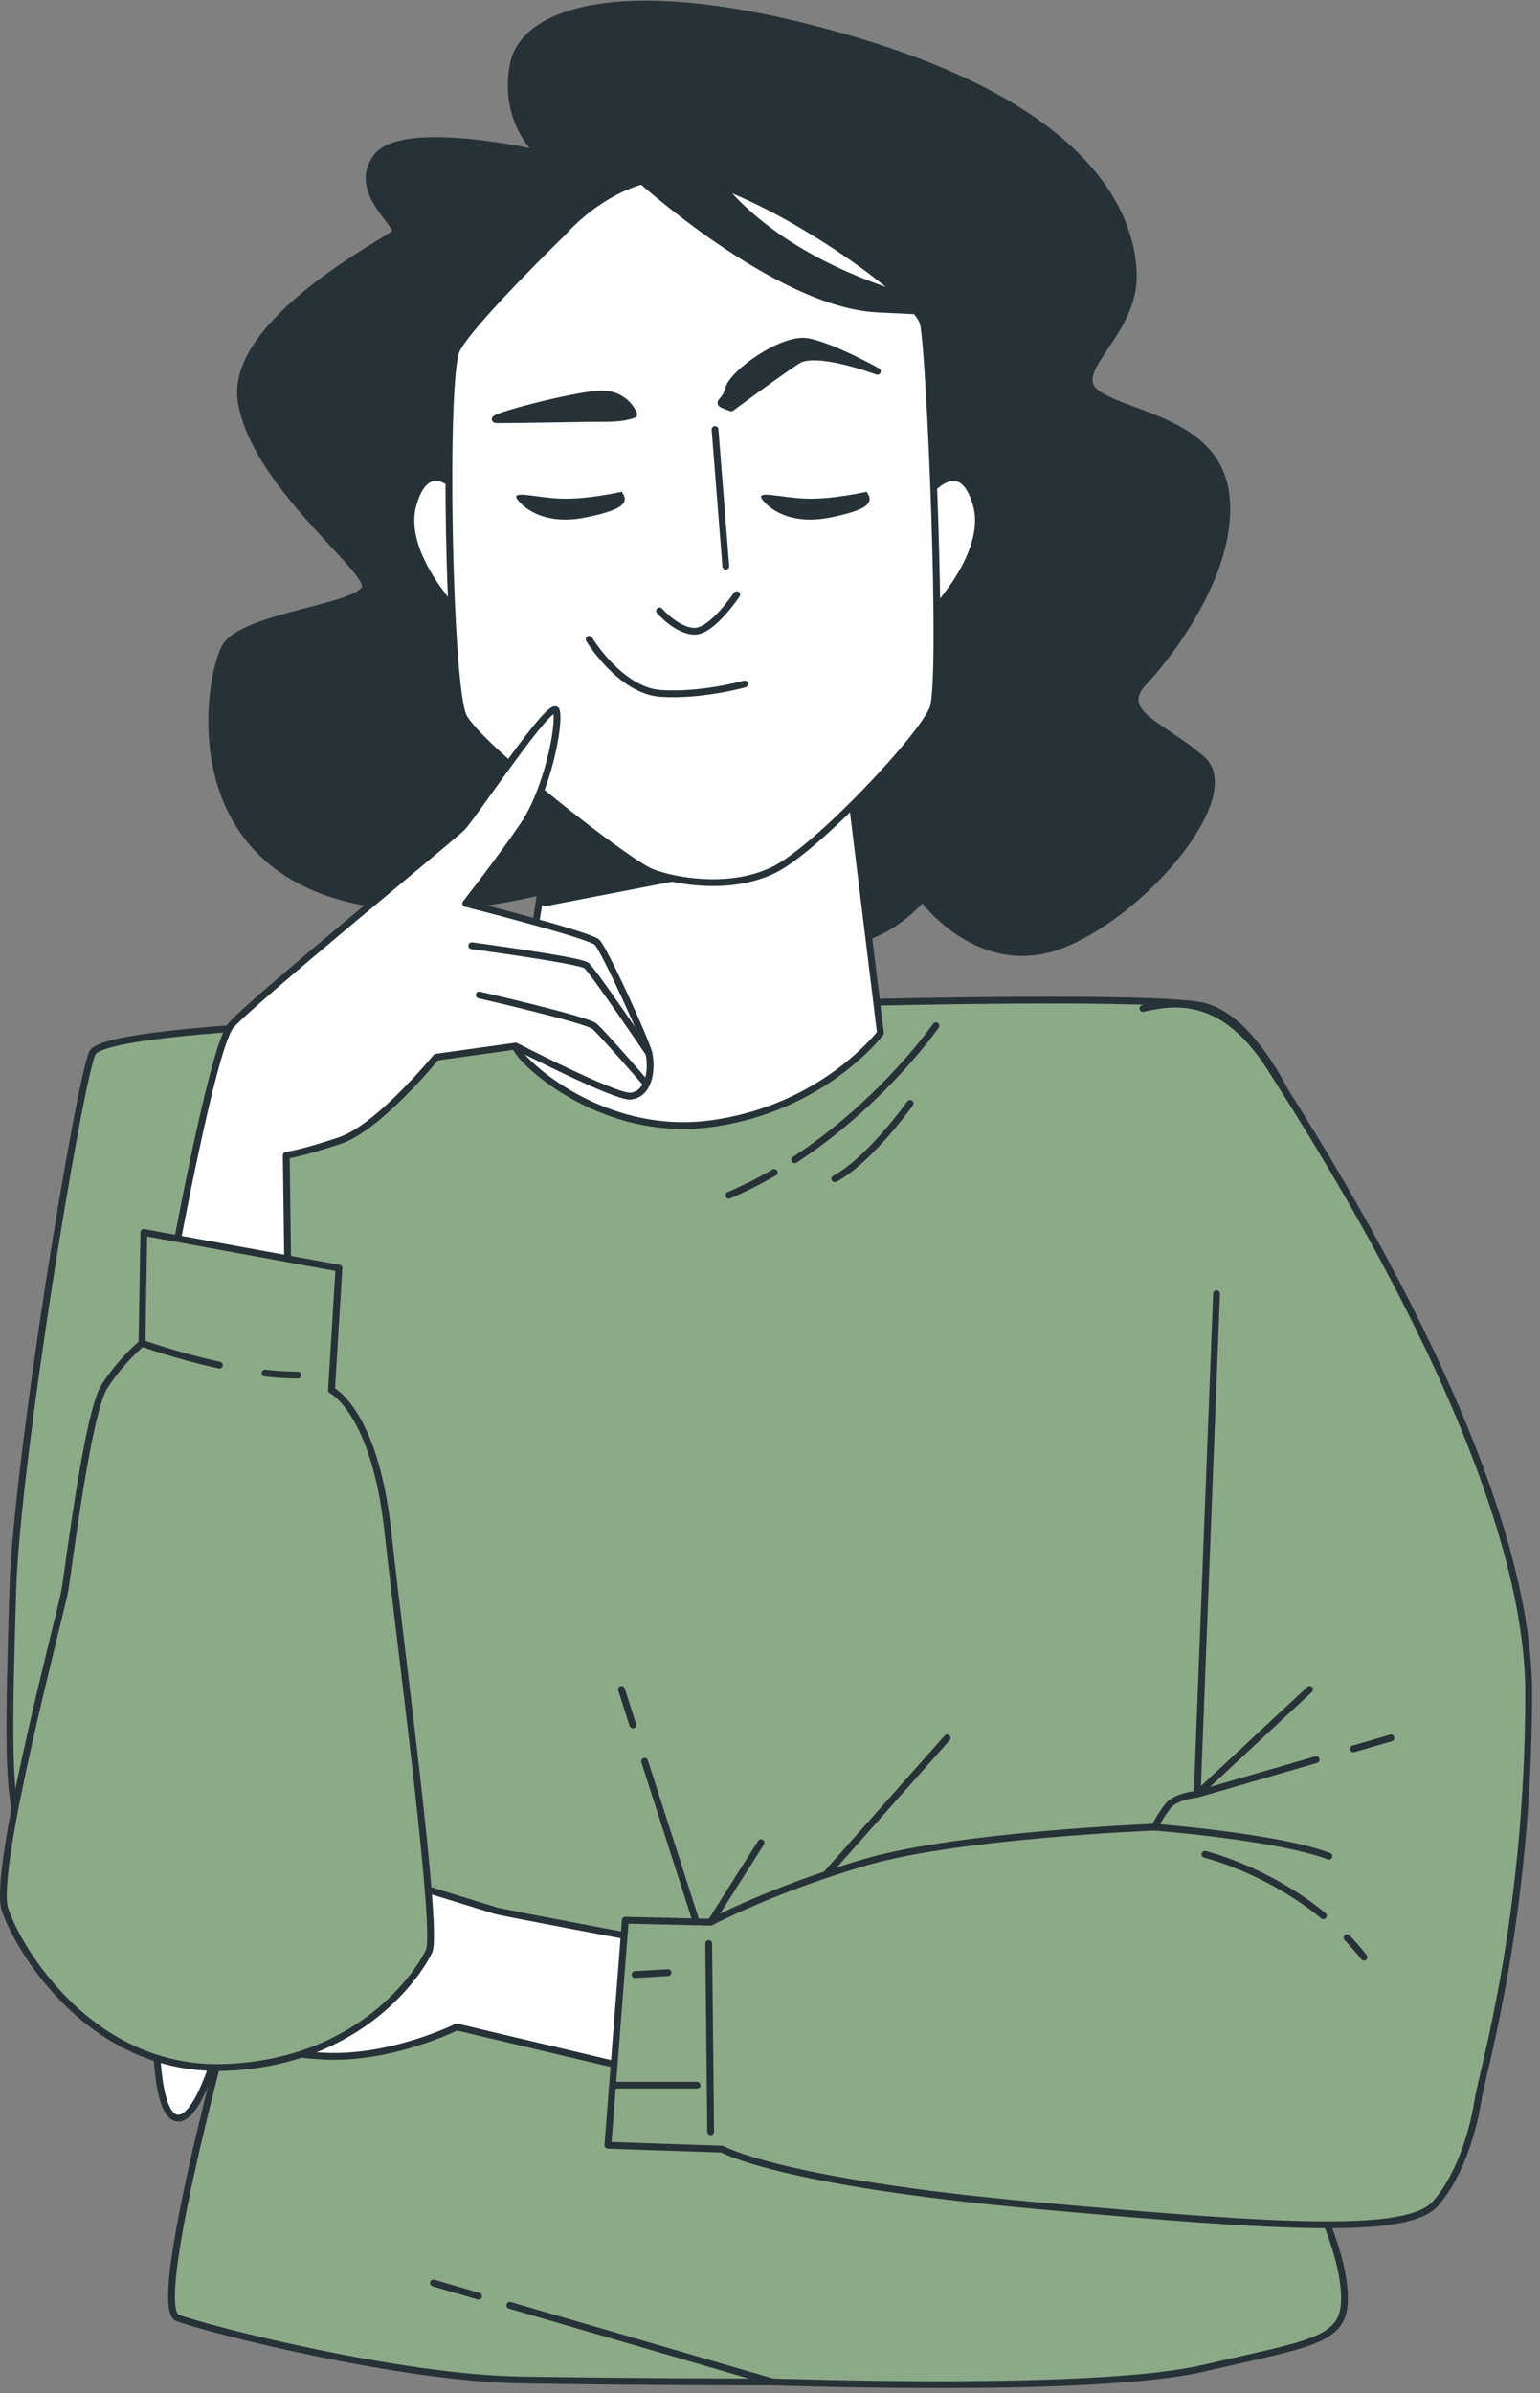 <?xml version="1.0" encoding="UTF-8"?> <svg xmlns="http://www.w3.org/2000/svg" width="170" height="264" viewBox="0 0 170 264" fill="none"><rect x="0" y="0" width="170" height="264" fill="#808080" stroke="none"/> <path d="M59.828 112.113C59.828 112.113 11.678 112.758 10.185 116.178C8.685 119.605 1.838 161.118 1.41 175.45C0.983 189.79 0.765 199.203 2.265 200.913C3.765 202.623 27.09 216.108 27.09 216.108C27.09 216.108 16.177 254.41 19.598 255.693C23.025 256.975 43.995 262.323 57.472 262.54C70.95 262.758 84.218 262.758 85.29 262.758C86.362 262.758 120.81 264.04 132.795 261.258C144.78 258.475 148.418 258.265 148.418 253.555C148.418 248.845 145.425 243.07 145.208 241.998C144.99 240.925 153.338 159.828 148.635 139.923C143.925 120.025 137.723 112.315 133.013 111.033C128.303 109.75 94.71 110.605 94.71 110.605L59.828 112.113Z" fill="#8CAA87" stroke="#263238" stroke-width="0.75" stroke-miterlimit="10" stroke-linecap="round" stroke-linejoin="round"></path> <path d="M85.47 129.333C83.888 130.255 82.215 131.103 80.46 131.853" stroke="#263238" stroke-width="0.75" stroke-miterlimit="10" stroke-linecap="round" stroke-linejoin="round"></path> <path d="M103.313 113.155C103.313 113.155 97.47 121.578 87.735 127.938" stroke="#263238" stroke-width="0.75" stroke-miterlimit="10" stroke-linecap="round" stroke-linejoin="round"></path> <path d="M100.463 121.72C100.463 121.72 96.045 127.953 92.153 130.03" stroke="#263238" stroke-width="0.75" stroke-miterlimit="10" stroke-linecap="round" stroke-linejoin="round"></path> <path d="M69.862 190.285L68.603 186.363" stroke="#263238" stroke-width="0.75" stroke-miterlimit="10" stroke-linecap="round" stroke-linejoin="round"></path> <path d="M76.733 211.615L71.16 194.29" stroke="#263238" stroke-width="0.75" stroke-miterlimit="10" stroke-linecap="round" stroke-linejoin="round"></path> <path d="M78.45 212.043L84.007 203.268" stroke="#263238" stroke-width="0.75" stroke-miterlimit="10" stroke-linecap="round" stroke-linejoin="round"></path> <path d="M91.073 206.905L104.55 191.718" stroke="#263238" stroke-width="0.75" stroke-miterlimit="10" stroke-linecap="round" stroke-linejoin="round"></path> <path d="M56.28 254.305L85.297 262.758" stroke="#263238" stroke-width="0.75" stroke-miterlimit="10" stroke-linecap="round" stroke-linejoin="round"></path> <path d="M47.85 251.845L52.83 253.3" stroke="#263238" stroke-width="0.75" stroke-miterlimit="10" stroke-linecap="round" stroke-linejoin="round"></path> <path d="M59.528 16.938C59.528 16.938 44.408 13.465 41.55 17.343C38.693 21.228 44.408 24.903 43.59 25.72C42.773 26.538 25.2 35.53 26.633 44.313C28.065 53.095 39.915 62.088 40.32 64.54C40.725 66.993 26.633 67.81 24.795 71.485C22.958 75.16 20.303 92.53 35.625 98.253C50.948 103.975 70.155 94.368 75.465 94.368C80.775 94.368 86.093 104.785 92.22 104.178C98.348 103.563 101.82 99.07 101.82 99.07C101.82 99.07 108.158 107.853 117.345 104.178C126.54 100.503 137.168 87.625 132.668 83.748C128.175 79.863 123.068 78.64 126.33 75.168C129.6 71.695 136.343 62.5 135.323 54.528C134.303 46.563 124.905 45.948 121.223 43.495C117.548 41.043 125.31 36.955 125.108 30.213C124.905 23.47 120 12.235 95.07 4.675C70.14 -2.885 57.885 0.79 56.655 7.128C55.448 13.465 59.528 16.938 59.528 16.938Z" fill="#263238" stroke="#263238" stroke-width="0.75" stroke-miterlimit="10" stroke-linecap="round" stroke-linejoin="round"></path> <path d="M62.25 82.495C62.25 82.495 57.142 114.37 56.94 115.39C56.737 116.41 65.933 125.605 78.397 123.97C90.862 122.335 97.193 113.958 97.193 113.958L93.308 82.285C93.308 82.285 82.68 87.393 76.147 87.19C69.608 86.988 62.25 82.495 62.25 82.495Z" fill="white" stroke="#263238" stroke-width="0.75" stroke-miterlimit="10" stroke-linecap="round" stroke-linejoin="round"></path> <path d="M60.15 99.595L81.667 95.432L62.25 82.495L60.15 99.595Z" fill="#263238" stroke="#263238" stroke-width="0.75" stroke-miterlimit="10" stroke-linecap="round" stroke-linejoin="round"></path> <path d="M50.895 54.393C50.895 54.393 47.295 49.833 45.615 55.593C43.935 61.353 51.135 68.313 51.135 68.313L50.895 54.393Z" fill="white" stroke="#263238" stroke-width="0.75" stroke-miterlimit="10" stroke-linecap="round" stroke-linejoin="round"></path> <path d="M102.472 54.393C102.472 54.393 106.072 49.833 107.752 55.593C109.432 61.353 102.232 68.313 102.232 68.313L102.472 54.393Z" fill="white" stroke="#263238" stroke-width="0.75" stroke-miterlimit="10" stroke-linecap="round" stroke-linejoin="round"></path> <path d="M62.205 25.578C62.205 25.578 51.9 35.583 50.408 38.568C48.915 41.553 49.515 75.753 51.158 79.038C52.8 82.323 69.225 95.163 71.918 96.213C74.603 97.256 80.73 98.306 85.508 95.913C90.285 93.521 101.783 81.281 102.983 78.146C104.175 75.011 102.683 39.168 101.94 35.733C101.19 32.298 83.123 20.051 75.51 19.458C67.883 18.858 62.205 25.578 62.205 25.578Z" fill="white" stroke="#263238" stroke-width="0.75" stroke-miterlimit="10" stroke-linecap="round" stroke-linejoin="round"></path> <path d="M70.305 19.458C70.305 19.458 85.74 33.535 96.84 34.083C107.94 34.623 107.94 34.623 107.94 34.623C107.94 34.623 83.573 31.375 75.99 14.853C75.99 14.86 67.598 7.818 70.305 19.458Z" fill="#263238" stroke="#263238" stroke-width="0.75" stroke-miterlimit="10" stroke-linecap="round" stroke-linejoin="round"></path> <path d="M78.93 47.38L80.122 62.463" stroke="#263238" stroke-width="0.75" stroke-miterlimit="10" stroke-linecap="round" stroke-linejoin="round"></path> <path d="M81.323 65.598C81.323 65.598 78.638 69.633 76.695 69.633C74.753 69.633 72.81 67.39 72.81 67.39" stroke="#263238" stroke-width="0.75" stroke-miterlimit="10" stroke-linecap="round" stroke-linejoin="round"></path> <path d="M65.04 70.525C65.04 70.525 68.475 76.203 72.953 76.495C77.43 76.795 82.207 75.453 82.207 75.453" stroke="#263238" stroke-width="0.75" stroke-miterlimit="10" stroke-linecap="round" stroke-linejoin="round"></path> <path d="M80.722 44.996C80.722 44.996 85.95 41.111 88.043 39.768C90.135 38.426 96.855 40.961 96.855 40.961C96.855 40.961 91.778 38.126 89.093 37.676C86.407 37.226 80.88 41.111 80.43 42.903C79.972 44.696 78.63 44.246 80.722 44.996Z" fill="#263238" stroke="#263238" stroke-width="0.75" stroke-miterlimit="10" stroke-linecap="round" stroke-linejoin="round"></path> <path d="M69.967 45.708C69.967 45.708 69.217 43.615 66.682 43.465C64.147 43.315 52.942 46.3 54.885 46.3C56.827 46.3 64.89 46.15 66.982 46.15C69.075 46.158 69.967 45.708 69.967 45.708Z" fill="#263238" stroke="#263238" stroke-width="0.75" stroke-miterlimit="10" stroke-linecap="round" stroke-linejoin="round"></path> <path d="M95.655 54.251C95.655 54.251 91.77 55.143 88.785 55.001C85.8 54.85 83.107 53.958 84.307 55.3C85.5 56.643 87.892 57.836 91.627 57.093C95.355 56.343 96.697 55.593 95.655 54.251Z" fill="#263238"></path> <path d="M68.625 54.251C68.625 54.251 64.74 55.143 61.755 55.001C58.77 54.85 56.077 53.958 57.277 55.3C58.47 56.643 60.862 57.836 64.597 57.093C68.325 56.343 69.667 55.593 68.625 54.251Z" fill="#263238"></path> <path d="M18.93 140.32C18.93 140.32 23.422 115.6 25.47 113.147C27.51 110.695 49.785 92.507 51.007 91.285C52.23 90.062 61.02 76.78 61.425 78.415C61.83 80.05 60.405 87.197 57.75 91.082C55.095 94.967 51.412 99.662 51.412 99.662C51.412 99.662 65.1 103.135 65.917 103.952C66.735 104.77 71.385 114.947 71.64 116.215C72.075 118.405 71.445 120.752 69.6 120.917C67.92 121.067 56.932 115.397 56.932 115.397L48.15 116.62C48.15 116.62 41.812 124.382 37.522 125.815C33.232 127.247 31.597 127.45 31.597 127.45L31.8 142.57L18.93 140.32Z" fill="white" stroke="#263238" stroke-width="0.75" stroke-miterlimit="10" stroke-linecap="round" stroke-linejoin="round"></path> <path d="M52.08 104.327C52.08 104.327 64.012 105.925 64.74 106.51C65.467 107.095 71.647 116.215 71.647 116.215" stroke="#263238" stroke-width="0.75" stroke-miterlimit="10" stroke-linecap="round" stroke-linejoin="round"></path> <path d="M52.898 109.757C52.898 109.757 64.74 112.472 65.61 113.2C66.48 113.927 71.138 119.312 71.138 119.312" stroke="#263238" stroke-width="0.75" stroke-miterlimit="10" stroke-linecap="round" stroke-linejoin="round"></path> <path d="M71.385 213.97C71.385 213.97 55.335 210.977 54.697 210.76C54.052 210.542 42.712 207.122 41.212 206.477C39.712 205.832 21.525 202.622 20.67 203.912C19.815 205.195 18.96 212.687 18.742 213.325C18.525 213.97 16.815 216.962 17.242 218.672C17.67 220.382 17.242 223.382 17.242 223.382C17.242 223.382 17.025 233.44 19.597 233.657C22.162 233.875 24.517 224.245 24.517 224.245C24.517 224.245 28.155 226.382 35.647 226.81C43.14 227.237 50.415 223.6 50.415 223.6L70.312 228.31L71.385 213.97Z" fill="white" stroke="#263238" stroke-width="0.75" stroke-miterlimit="10" stroke-linecap="round" stroke-linejoin="round"></path> <path d="M15.877 135.955L37.417 139.893L36.593 153.355C36.593 153.355 41.355 155.635 42.81 168.888C44.258 182.148 48.405 212.935 47.37 215.215C46.335 217.495 39.915 227.44 24.997 228.055C10.08 228.678 2.002 215.005 0.555 210.655C-0.893 206.305 6.772 177.79 7.185 175.308C7.597 172.825 9.667 155.838 11.535 152.935C13.402 150.033 15.675 148.173 15.675 148.173L15.877 135.955Z" fill="#8CAA87" stroke="#263238" stroke-width="0.75" stroke-miterlimit="10" stroke-linecap="round" stroke-linejoin="round"></path> <path d="M29.265 151.466C30.487 151.608 31.702 151.691 32.865 151.691" stroke="#263238" stroke-width="0.75" stroke-miterlimit="10" stroke-linecap="round" stroke-linejoin="round"></path> <path d="M15.668 148.173C15.668 148.173 19.515 149.568 24.225 150.595" stroke="#263238" stroke-width="0.75" stroke-miterlimit="10" stroke-linecap="round" stroke-linejoin="round"></path> <path d="M134.295 142.712L132.158 197.92C132.158 197.92 129.803 198.137 128.948 199.202C128.093 200.275 127.448 201.557 127.448 201.557C127.448 201.557 105.833 202.412 95.565 205.412C85.29 208.405 78.442 212.042 78.442 212.042L69.03 211.825L67.103 236.65L79.725 237.077C79.725 237.077 85.927 240.715 114.18 243.28C142.425 245.845 155.483 246.49 158.475 243.062C161.468 239.635 162.758 234.287 163.185 231.505C163.613 228.722 168.75 211.607 168.75 186.782C168.75 161.957 145.425 126.01 140.288 117.88C135.15 109.75 129.803 110.387 126.165 111.25" fill="#8CAA87"></path> <path d="M134.295 142.712L132.158 197.92C132.158 197.92 129.803 198.137 128.948 199.202C128.093 200.275 127.448 201.557 127.448 201.557C127.448 201.557 105.833 202.412 95.565 205.412C85.29 208.405 78.442 212.042 78.442 212.042L69.03 211.825L67.103 236.65L79.725 237.077C79.725 237.077 85.927 240.715 114.18 243.28C142.425 245.845 155.483 246.49 158.475 243.062C161.468 239.635 162.758 234.287 163.185 231.505C163.613 228.722 168.75 211.607 168.75 186.782C168.75 161.957 145.425 126.01 140.288 117.88C135.15 109.75 129.803 110.387 126.165 111.25" stroke="#263238" stroke-width="0.75" stroke-miterlimit="10" stroke-linecap="round" stroke-linejoin="round"></path> <path d="M145.29 194.11L132.157 197.92L144.57 186.363" stroke="#263238" stroke-width="0.75" stroke-miterlimit="10" stroke-linecap="round" stroke-linejoin="round"></path> <path d="M153.555 191.718L149.407 192.918" stroke="#263238" stroke-width="0.75" stroke-miterlimit="10" stroke-linecap="round" stroke-linejoin="round"></path> <path d="M127.448 201.558C127.448 201.558 141.143 202.63 146.708 204.768" stroke="#263238" stroke-width="0.75" stroke-miterlimit="10" stroke-linecap="round" stroke-linejoin="round"></path> <path d="M148.703 213.752C149.348 214.42 149.97 215.14 150.563 215.897" stroke="#263238" stroke-width="0.75" stroke-miterlimit="10" stroke-linecap="round" stroke-linejoin="round"></path> <path d="M133.012 204.558C133.012 204.558 139.845 206.2 146.085 211.33" stroke="#263238" stroke-width="0.75" stroke-miterlimit="10" stroke-linecap="round" stroke-linejoin="round"></path> <path d="M78.232 214.397L78.45 235.157" stroke="#263238" stroke-width="0.75" stroke-miterlimit="10" stroke-linecap="round" stroke-linejoin="round"></path> <path d="M67.965 230.02H76.95" stroke="#263238" stroke-width="0.75" stroke-miterlimit="10" stroke-linecap="round" stroke-linejoin="round"></path> <path d="M70.103 217.817L73.74 217.607" stroke="#263238" stroke-width="0.75" stroke-miterlimit="10" stroke-linecap="round" stroke-linejoin="round"></path> </svg> 